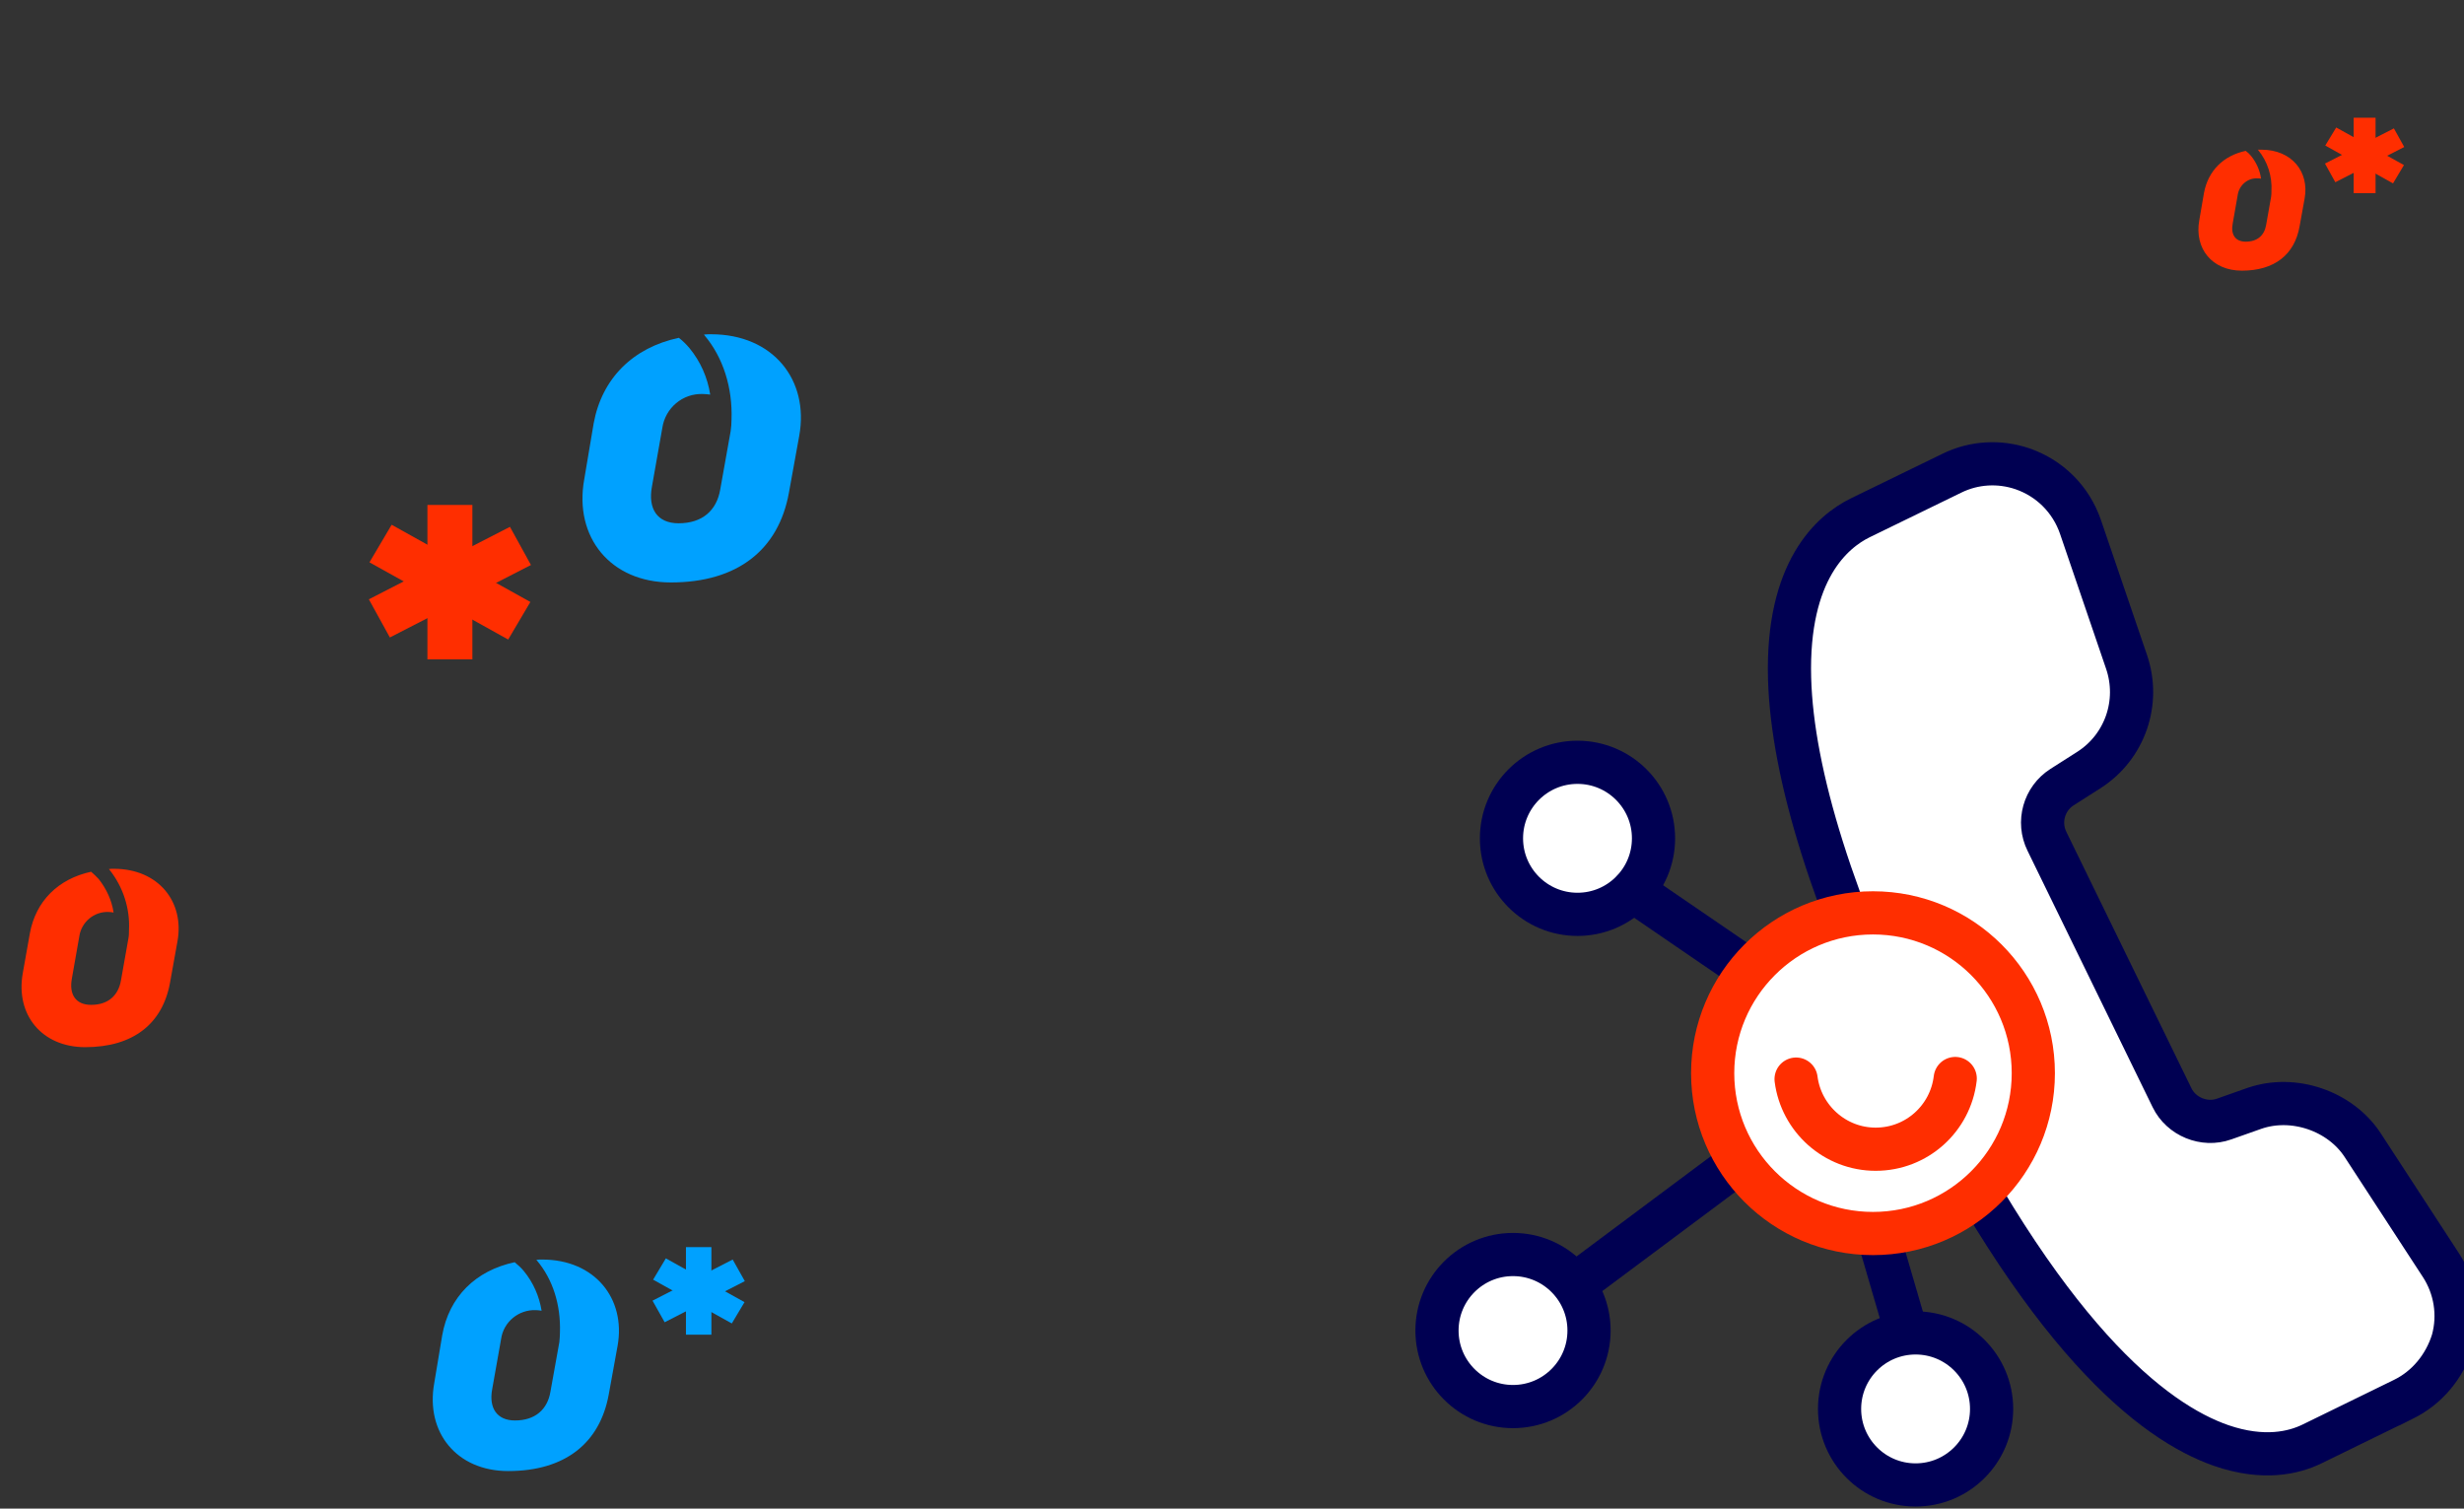<?xml version="1.0" encoding="utf-8"?>
<!-- Generator: Adobe Illustrator 22.0.1, SVG Export Plug-In . SVG Version: 6.00 Build 0)  -->
<svg version="1.1" id="Layer_1" xmlns="http://www.w3.org/2000/svg" xmlns:xlink="http://www.w3.org/1999/xlink" x="0px" y="0px"
	 viewBox="0 0 833 510" style="enable-background:new 0 0 833 510;" xml:space="preserve">
<rect x="0" y="0" width="833" height="510" fill="#333333" stroke="none"/>
<style type="text/css">
	.st0{fill:none;stroke:#000052;stroke-width:14.6;stroke-linecap:round;stroke-linejoin:round;}
	.st1{fill:none;stroke:#00A1FF;stroke-width:14.6;stroke-linecap:round;stroke-miterlimit:10;}
	.st2{fill:#FFFFFF;stroke:#000052;stroke-width:14.6;stroke-linecap:round;stroke-linejoin:round;}
	.st3{fill:#FFFFFF;stroke:#FF2E00;stroke-width:14.6;stroke-linecap:round;stroke-linejoin:round;}
	.st4{fill:none;stroke:#FF2E00;stroke-width:14.6;stroke-linecap:round;stroke-linejoin:round;}
	.st5{fill:none;stroke:#00A1FF;stroke-width:14.6;stroke-miterlimit:10;}
	.st6{fill:#FF2E00;}
	.st7{fill:#00A1FF;}
	
		.st8{fill-rule:evenodd;clip-rule:evenodd;fill:none;stroke:#000052;stroke-width:14.6;stroke-linecap:round;stroke-linejoin:round;}
</style>
<g>
	<path class="st6" d="M38.5,293.7c-0.6,0-1.2,0-1.7,0.1l0.2,0.2c4.6,5.8,7,13.1,6.6,20.5l0,0c0,0.9,0,1.8-0.2,2.8l-2.5,14.1
		c-0.9,5.2-4.4,8.3-10.1,8.3c-5.2,0-7.5-3.5-6.5-8.9l2.5-14.2c0.7-4.9,5-8.5,9.9-8.3c0.6,0,1.2,0.1,1.7,0.2c-0.6-4.1-2.4-8-5-11.3
		c-0.8-0.9-1.7-1.7-2.6-2.5c-11.1,2.4-18.7,9.9-20.7,20.8L7.7,329c-2.5,14,6.4,25,21.1,25c16.2,0,26.2-7.9,28.7-21.9l2.5-13.9
		C62.4,304.9,53.6,293.7,38.5,293.7"/>
</g>
<g>
	<rect x="231.9" y="421.6" class="st7" width="8.6" height="29.6"/>
	<polygon class="st7" points="220.8,432.6 247.4,447.4 251.7,440.2 225.1,425.4 	"/>
	<polygon class="st7" points="220.6,439.7 224.7,447 251.8,433.1 247.7,425.8 	"/>
	<path class="st7" d="M183.3,425.8c-0.7,0-1.4,0-2,0.1l0.2,0.2c5.4,6.4,8.1,15,7.8,24.3l0,0c0,1.1-0.1,2.2-0.2,3.3l-3,16.7
		c-1,6.1-5.2,9.8-12,9.8c-6.1,0-8.9-4.2-7.7-10.6l3-16.9c0.8-5.8,5.9-10,11.7-9.8c0.7,0,1.4,0.1,2,0.2c-0.8-4.9-2.8-9.5-6-13.4
		c-0.9-1.1-2-2.1-3.1-3c-13.2,2.8-22.2,11.7-24.5,24.7l-2.7,16.2c-3,16.6,7.6,29.7,25,29.7c19.2,0,31-9.4,34-25.9l3-16.5
		C211.6,439,201.1,425.8,183.3,425.8"/>
</g>
<g>
	<rect x="795.7" y="39.8" class="st6" width="7.4" height="25.5"/>
	<polygon class="st6" points="786.1,49.2 809,62 812.7,55.8 789.8,43.1 	"/>
	<polygon class="st6" points="786,55.3 789.5,61.6 812.8,49.7 809.3,43.4 	"/>
	<path class="st6" d="M764.5,50.6c-0.4,0-0.8,0-1.2,0l0.1,0.1c3.2,3.9,4.8,8.9,4.5,13.9l0,0c0,0.6,0,1.3-0.1,1.9l-1.7,9.6
		c-0.6,3.5-3,5.6-6.9,5.6c-3.5,0-5.1-2.4-4.4-6.1l1.7-9.7c0.5-3.3,3.4-5.8,6.7-5.6c0.4,0,0.8,0,1.2,0.1c-0.4-2.8-1.6-5.5-3.4-7.7
		c-0.5-0.6-1.1-1.2-1.8-1.7c-7.5,1.6-12.7,6.7-14.1,14.2l-1.6,9.3c-1.7,9.5,4.3,17,14.4,17c11,0,17.8-5.4,19.5-14.9l1.7-9.4
		C780.8,58.1,774.8,50.6,764.5,50.6"/>
</g>
<g>
	<rect x="144.5" y="170.7" class="st6" width="15.2" height="52.2"/>
	<polygon class="st6" points="124.9,190.1 171.8,216.2 179.3,203.5 132.4,177.4 	"/>
	<polygon class="st6" points="124.7,202.6 131.8,215.5 179.5,191 172.4,178.1 	"/>
	<path class="st7" d="M240.4,113c-0.8,0-1.6,0-2.4,0.1l0.2,0.3c6.3,7.5,9.5,17.7,9.1,28.5l0,0c0,1.3-0.1,2.6-0.3,3.9l-3.5,19.6
		c-1.2,7.2-6.1,11.5-14.1,11.5c-7.2,0-10.4-4.9-9-12.4l3.5-19.8c1-6.8,6.9-11.8,13.8-11.5c0.8,0,1.6,0.1,2.4,0.2
		c-0.9-5.8-3.3-11.2-7-15.7c-1.1-1.3-2.3-2.5-3.6-3.5c-15.5,3.3-26,13.7-28.8,28.9l-3.2,19c-3.5,19.5,8.9,34.8,29.3,34.8
		c22.5,0,36.4-11,39.9-30.3l3.5-19.3C273.6,128.5,261.4,113,240.4,113"/>
</g>
<g>
	<g>
		<path class="st2" d="M812.4,473.1l-30.9,15.1c-6,2.9-16.2,5.4-30.5,0.5c0,0,0,0,0,0c-23.1-8-60-36.7-104.7-128.3
			c-26.5-54.3-40.4-98.5-41.3-131.1c-1-36.5,14.5-49.6,23.8-54.2l31-15.1c7.5-3.7,16.1-4.2,24-1.5c9.2,3.2,16.3,10.3,19.5,19.5
			l15.6,45.7c4.7,13.7-0.5,28.8-12.7,36.6l-9.1,5.8c-6.1,3.9-8.3,11.8-5.1,18.3l42.3,86.7c3.1,6.4,10.9,9.6,17.6,7.2l10.2-3.6
			c13.2-4.6,29.1,0.8,36.7,12.5l26.4,40.5c4.9,7.5,6.4,16.8,4,25.5C826.5,461.9,820.5,469.2,812.4,473.1l-4.2,2.1"/>
	</g>
	<circle class="st2" cx="533.3" cy="283.4" r="25.7"/>
	<circle class="st2" cx="511.5" cy="449.8" r="25.7"/>
	<line class="st2" x1="585.6" y1="324.1" x2="552" y2="301.1"/>
	<circle class="st2" cx="647.6" cy="476.3" r="25.7"/>
	<line class="st2" x1="635.9" y1="420.9" x2="643.6" y2="447.3"/>
	<line class="st2" x1="585.6" y1="394.6" x2="535.6" y2="431.9"/>
	<circle class="st3" cx="633.2" cy="362.8" r="54.2"/>
	<path class="st4" d="M607.2,364.8c1.7,13.3,13.1,23.7,26.9,23.7c13.9,0,25.3-10.4,26.9-23.9"/>
</g>
</svg>
